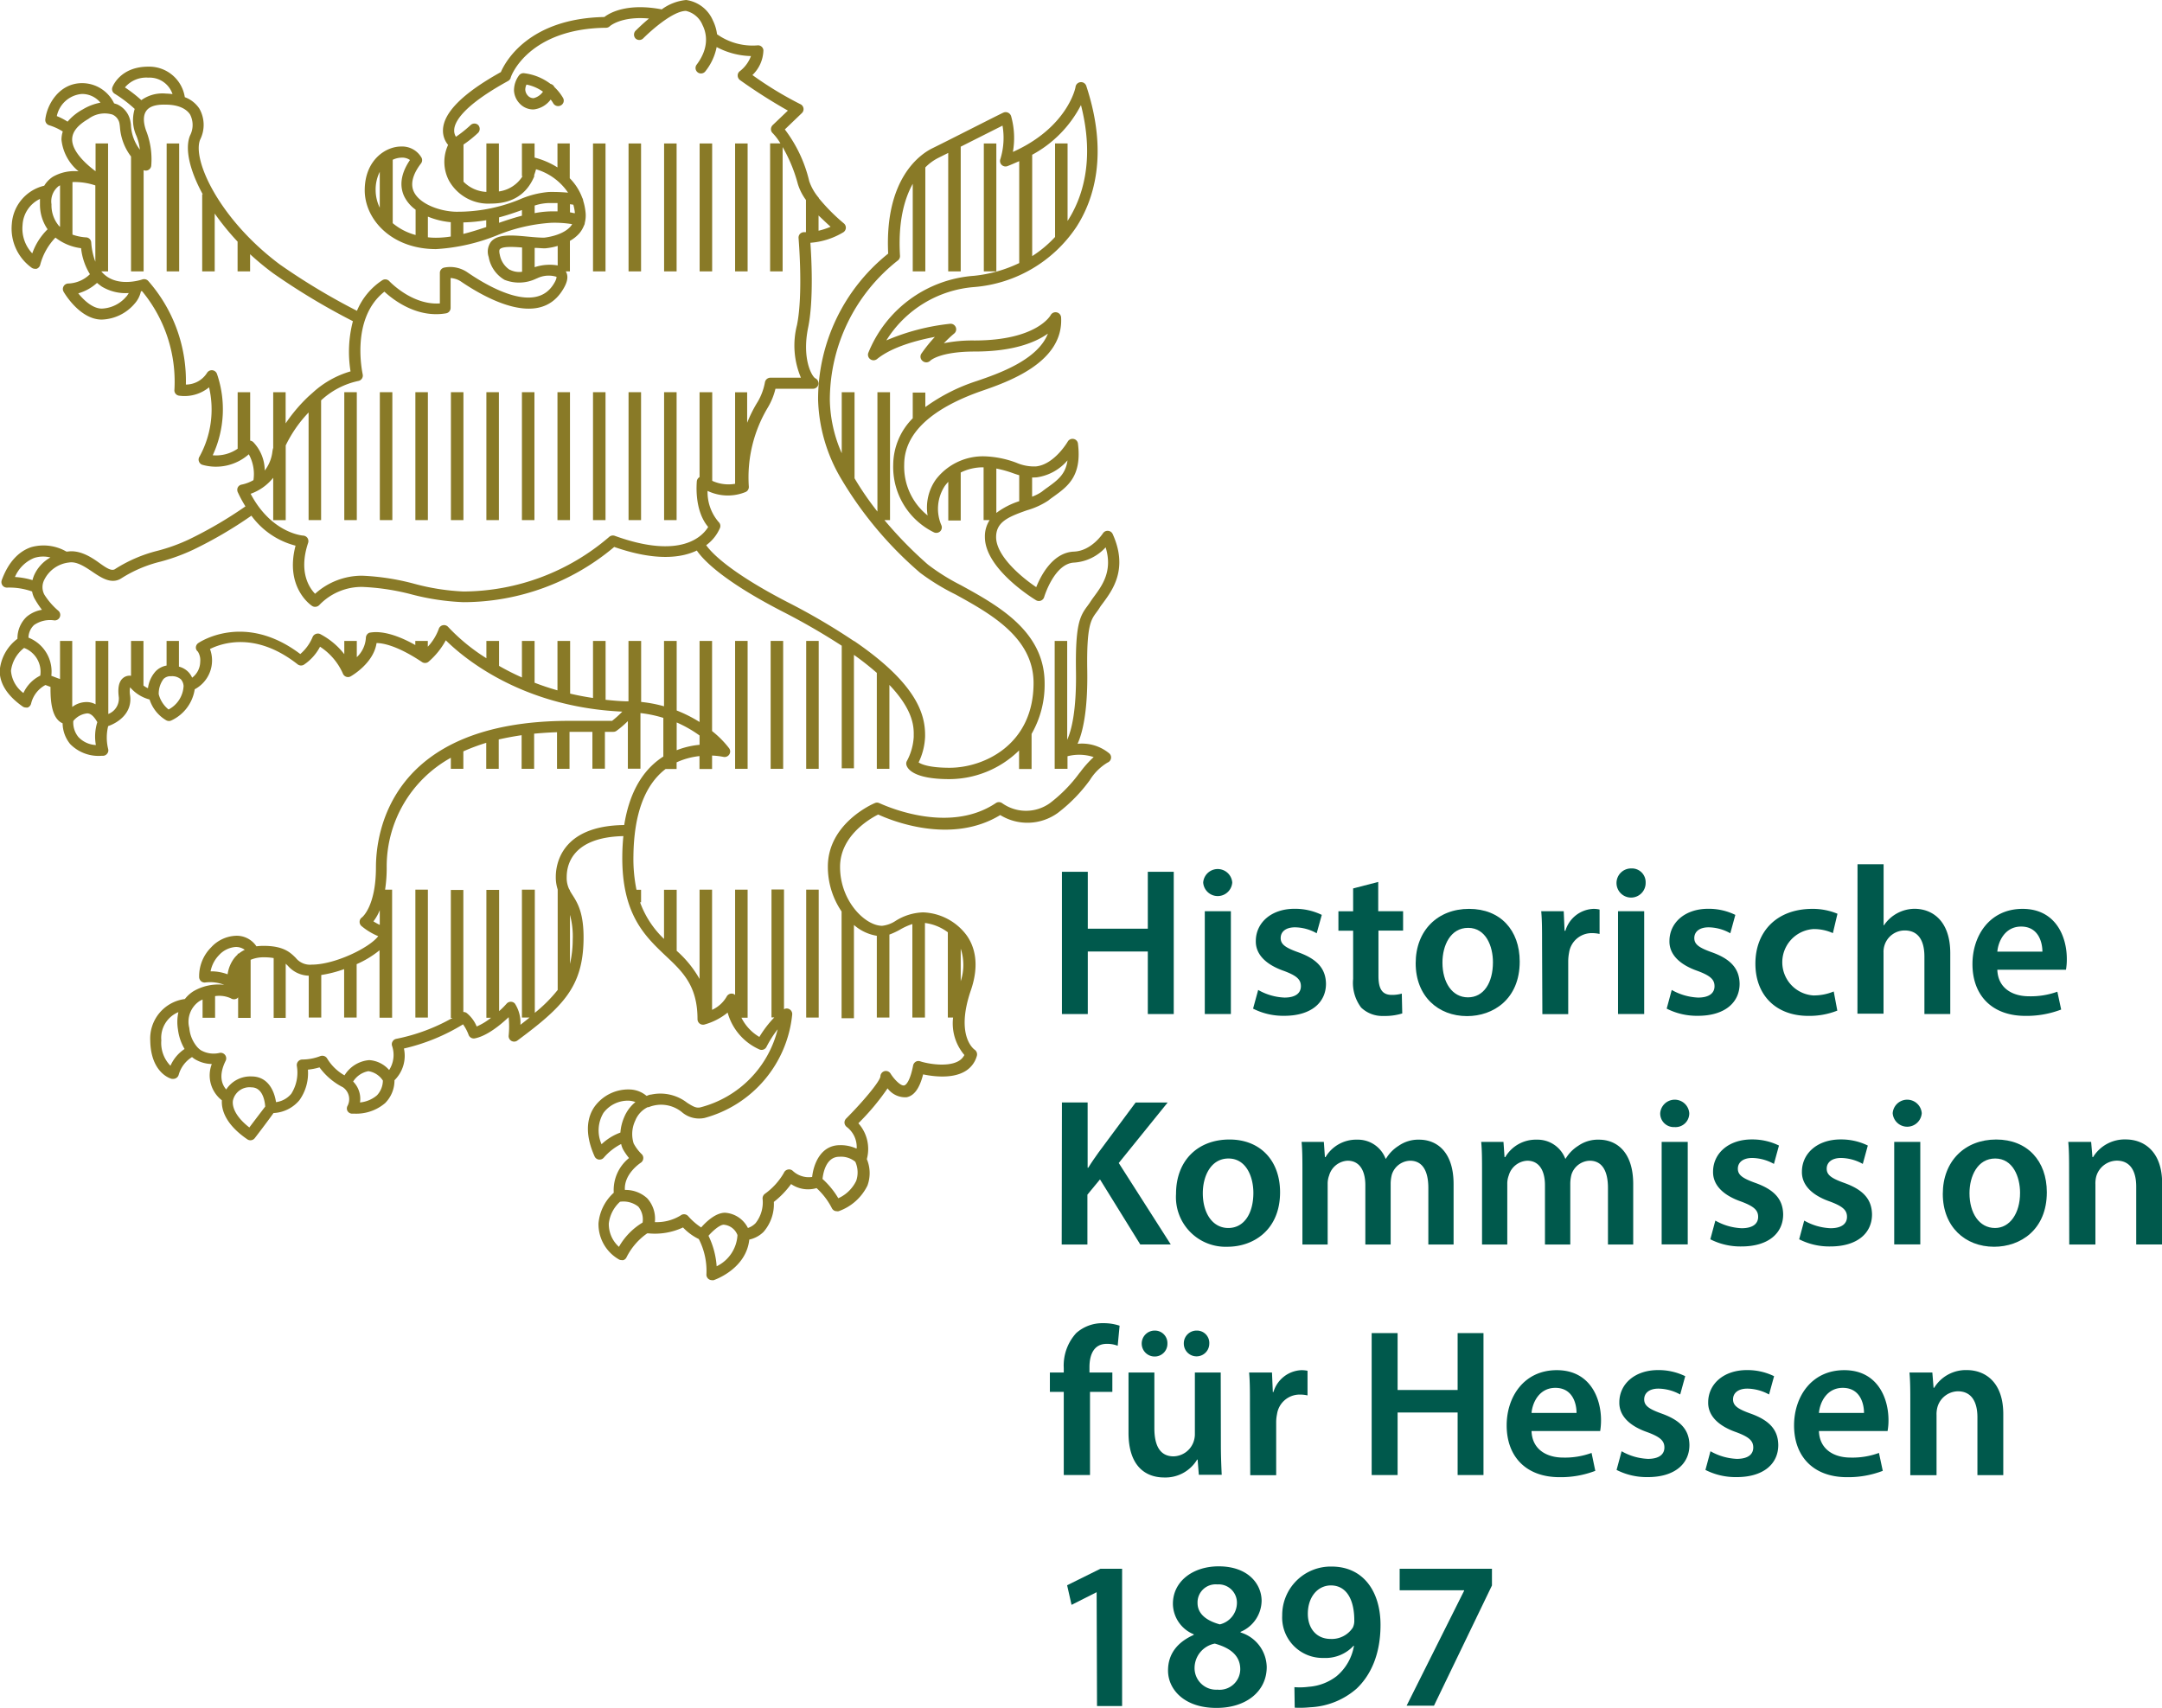 <svg id="logo_v" data-name="logo v" xmlns="http://www.w3.org/2000/svg" viewBox="0 0 283.46 223.94"><defs><style>.cls-1{fill:#00594c;}.cls-2{fill:#897a27;}</style></defs><path class="cls-1" d="M142.66,114.35v7.46h7.87v-7.46h3.4V133h-3.4v-8.2h-7.87V133h-3.39V114.35Z" transform="translate(-0.04 -0.05)"/><path class="cls-1" d="M161.6,115.76a1.91,1.91,0,0,1-3.81,0,1.91,1.91,0,0,1,3.81,0ZM158,133V119.52h3.42V133Z" transform="translate(-0.04 -0.05)"/><path class="cls-1" d="M165,129.84a7.53,7.53,0,0,0,3.45,1c1.49,0,2.15-.61,2.15-1.49s-.55-1.38-2.21-2c-2.62-.91-3.73-2.35-3.7-3.92,0-2.38,2-4.23,5.08-4.23a8,8,0,0,1,3.57.8l-.67,2.41a5.91,5.91,0,0,0-2.84-.78c-1.22,0-1.88.58-1.88,1.41s.64,1.27,2.35,1.88c2.43.88,3.56,2.13,3.59,4.11,0,2.43-1.91,4.2-5.47,4.2a8.73,8.73,0,0,1-4.09-.94Z" transform="translate(-0.04 -0.05)"/><path class="cls-1" d="M180.74,115.68v3.84H184v2.54h-3.23V128c0,1.63.44,2.49,1.74,2.49a4.64,4.64,0,0,0,1.32-.17l.06,2.6a7.58,7.58,0,0,1-2.46.33,4,4,0,0,1-2.93-1.1,5.37,5.37,0,0,1-1.05-3.76v-6.32h-1.93v-2.54h1.93v-3Z" transform="translate(-0.04 -0.05)"/><path class="cls-1" d="M199.29,126.12c0,4.94-3.48,7.15-6.9,7.15-3.81,0-6.74-2.62-6.74-6.93s2.9-7.13,7-7.13S199.29,122,199.29,126.12Zm-10.13.13c0,2.6,1.27,4.56,3.34,4.56s3.28-1.9,3.28-4.61c0-2.1-.93-4.5-3.25-4.5S189.16,124,189.16,126.25Z" transform="translate(-0.04 -0.05)"/><path class="cls-1" d="M202.22,123.85c0-1.82,0-3.12-.11-4.33h2.95l.11,2.56h.11a4,4,0,0,1,3.67-2.87,3.35,3.35,0,0,1,.81.09v3.2a4.47,4.47,0,0,0-1-.11,3,3,0,0,0-3,2.57,6.27,6.27,0,0,0-.11,1.05v7h-3.39Z" transform="translate(-0.04 -0.05)"/><path class="cls-1" d="M215.8,115.76a1.91,1.91,0,1,1-1.9-1.85A1.8,1.8,0,0,1,215.8,115.76ZM212.18,133V119.52h3.43V133Z" transform="translate(-0.04 -0.05)"/><path class="cls-1" d="M219.22,129.84a7.61,7.61,0,0,0,3.46,1c1.49,0,2.15-.61,2.15-1.49s-.55-1.38-2.21-2c-2.62-.91-3.73-2.35-3.7-3.92,0-2.38,2-4.23,5.08-4.23a7.94,7.94,0,0,1,3.56.8l-.66,2.41a5.94,5.94,0,0,0-2.84-.78c-1.22,0-1.88.58-1.88,1.41s.63,1.27,2.35,1.88c2.43.88,3.56,2.13,3.59,4.11,0,2.43-1.91,4.2-5.47,4.2a8.73,8.73,0,0,1-4.09-.94Z" transform="translate(-0.04 -0.05)"/><path class="cls-1" d="M240.93,132.55a9.88,9.88,0,0,1-3.81.69c-4.2,0-6.93-2.68-6.93-6.85s2.76-7.18,7.48-7.18a8.42,8.42,0,0,1,3.28.64l-.6,2.54a6,6,0,0,0-2.57-.53,4.36,4.36,0,0,0,0,8.7,6.78,6.78,0,0,0,2.68-.52Z" transform="translate(-0.04 -0.05)"/><path class="cls-1" d="M243.58,113.36H247v8h.05a4.88,4.88,0,0,1,4-2.16c2.29,0,4.69,1.52,4.69,5.83V133h-3.39v-7.53c0-2-.72-3.43-2.6-3.43a2.78,2.78,0,0,0-2.62,1.91,2.83,2.83,0,0,0-.14,1v8h-3.42Z" transform="translate(-0.04 -0.05)"/><path class="cls-1" d="M261.91,127.19c.08,2.43,2,3.48,4.14,3.48a10.28,10.28,0,0,0,3.73-.6l.5,2.34a12.69,12.69,0,0,1-4.7.83c-4.36,0-6.93-2.68-6.93-6.79,0-3.73,2.26-7.24,6.57-7.24s5.8,3.59,5.8,6.55a7.84,7.84,0,0,1-.11,1.43Zm5.91-2.37c0-1.24-.53-3.29-2.79-3.29-2.1,0-3,1.91-3.12,3.29Z" transform="translate(-0.04 -0.05)"/><path class="cls-1" d="M139.27,144.59h3.37v8.56h.08c.44-.72.91-1.38,1.35-2l4.86-6.55h4.2l-6.41,7.93,6.82,10.68h-4l-5.28-8.53-1.65,2v6.54h-3.37Z" transform="translate(-0.04 -0.05)"/><path class="cls-1" d="M167.87,156.36c0,4.94-3.48,7.15-6.9,7.15a6.51,6.51,0,0,1-6.74-6.93c0-4.42,2.9-7.13,7-7.13S167.87,152.27,167.87,156.36Zm-10.13.13c0,2.6,1.27,4.56,3.34,4.56s3.29-1.9,3.29-4.61c0-2.1-.94-4.5-3.26-4.5S157.74,154.26,157.74,156.49Z" transform="translate(-0.04 -0.05)"/><path class="cls-1" d="M170.8,153.76c0-1.55,0-2.84-.11-4h2.92l.14,2h.08a4.67,4.67,0,0,1,4.15-2.29,3.88,3.88,0,0,1,3.72,2.49h.06a5.07,5.07,0,0,1,1.66-1.69,4.5,4.5,0,0,1,2.7-.8c2.24,0,4.5,1.52,4.5,5.83v7.92h-3.31v-7.42c0-2.24-.77-3.57-2.4-3.57a2.6,2.6,0,0,0-2.38,1.8,5,5,0,0,0-.16,1.13v8.06h-3.32v-7.78c0-1.88-.74-3.21-2.32-3.21a2.66,2.66,0,0,0-2.43,1.94,3,3,0,0,0-.19,1.1v7.95H170.8Z" transform="translate(-0.04 -0.05)"/><path class="cls-1" d="M194.35,153.76c0-1.55,0-2.84-.11-4h2.92l.14,2h.09a4.64,4.64,0,0,1,4.14-2.29,3.89,3.89,0,0,1,3.73,2.49h.05a5.07,5.07,0,0,1,1.66-1.69,4.5,4.5,0,0,1,2.7-.8c2.24,0,4.5,1.52,4.5,5.83v7.92h-3.31v-7.42c0-2.24-.77-3.57-2.4-3.57a2.6,2.6,0,0,0-2.38,1.8,5,5,0,0,0-.16,1.13v8.06H202.6v-7.78c0-1.88-.74-3.21-2.32-3.21a2.66,2.66,0,0,0-2.43,1.94,3,3,0,0,0-.19,1.1v7.95h-3.31Z" transform="translate(-0.04 -0.05)"/><path class="cls-1" d="M221.52,146a1.8,1.8,0,0,1-1.94,1.82,1.78,1.78,0,0,1-1.87-1.82,1.91,1.91,0,0,1,3.81,0Zm-3.62,17.2V149.76h3.42V163.2Z" transform="translate(-0.04 -0.05)"/><path class="cls-1" d="M224.94,160.08a7.57,7.57,0,0,0,3.45,1c1.49,0,2.16-.61,2.16-1.49s-.56-1.38-2.21-2c-2.63-.91-3.73-2.35-3.7-3.92,0-2.38,2-4.23,5.08-4.23a7.94,7.94,0,0,1,3.56.8l-.66,2.41a6,6,0,0,0-2.85-.78c-1.21,0-1.88.58-1.88,1.41s.64,1.27,2.35,1.88c2.43.88,3.56,2.12,3.59,4.11,0,2.43-1.9,4.2-5.47,4.2a8.66,8.66,0,0,1-4.08-.94Z" transform="translate(-0.04 -0.05)"/><path class="cls-1" d="M236.59,160.08a7.57,7.57,0,0,0,3.45,1c1.49,0,2.16-.61,2.16-1.49s-.56-1.38-2.21-2c-2.63-.91-3.73-2.35-3.7-3.92,0-2.38,2-4.23,5.08-4.23a7.94,7.94,0,0,1,3.56.8l-.66,2.41a6,6,0,0,0-2.85-.78c-1.21,0-1.88.58-1.88,1.41s.64,1.27,2.35,1.88c2.43.88,3.56,2.12,3.59,4.11,0,2.43-1.9,4.2-5.47,4.2a8.66,8.66,0,0,1-4.08-.94Z" transform="translate(-0.04 -0.05)"/><path class="cls-1" d="M252,146a1.91,1.91,0,0,1-3.81,0,1.91,1.91,0,0,1,3.81,0Zm-3.61,17.2V149.76h3.42V163.2Z" transform="translate(-0.04 -0.05)"/><path class="cls-1" d="M268.4,156.36c0,4.94-3.48,7.15-6.91,7.15-3.81,0-6.73-2.63-6.73-6.93s2.9-7.13,7-7.13S268.4,152.27,268.4,156.36Zm-10.14.13c0,2.6,1.27,4.56,3.35,4.56,1.93,0,3.28-1.9,3.28-4.61,0-2.1-.94-4.5-3.26-4.5S258.26,154.26,258.26,156.49Z" transform="translate(-0.04 -0.05)"/><path class="cls-1" d="M271.32,153.76c0-1.55,0-2.84-.11-4h3l.17,2h.08a4.86,4.86,0,0,1,4.28-2.32c2.35,0,4.78,1.52,4.78,5.77v8h-3.4v-7.59c0-1.93-.71-3.4-2.56-3.4a2.86,2.86,0,0,0-2.66,2,3.53,3.53,0,0,0-.13,1.11v7.89h-3.43Z" transform="translate(-0.04 -0.05)"/><path class="cls-1" d="M139.51,193.44v-10.9h-1.82V180h1.82v-.58a6.3,6.3,0,0,1,1.63-4.59,5.15,5.15,0,0,1,3.51-1.3,6.67,6.67,0,0,1,2.18.33l-.25,2.63a3.83,3.83,0,0,0-1.43-.25c-1.69,0-2.27,1.41-2.27,3.06v.7h3v2.54h-2.93v10.9Z" transform="translate(-0.04 -0.05)"/><path class="cls-1" d="M160.11,189.41c0,1.6.06,2.93.11,4h-3l-.16-2H157a4.85,4.85,0,0,1-4.31,2.35c-2.45,0-4.69-1.47-4.69-5.86V180h3.39v7.31c0,2.24.72,3.68,2.52,3.68a2.86,2.86,0,0,0,2.59-1.83,3.07,3.07,0,0,0,.2-1V180h3.39Zm-10.38-13.2a1.7,1.7,0,0,1,1.74-1.71,1.64,1.64,0,0,1,1.63,1.71,1.66,1.66,0,0,1-1.66,1.69A1.69,1.69,0,0,1,149.73,176.21Zm5.52,0a1.67,1.67,0,0,1,1.69-1.71,1.62,1.62,0,0,1,1.65,1.71,1.67,1.67,0,1,1-3.34,0Z" transform="translate(-0.04 -0.05)"/><path class="cls-1" d="M163.92,184.33c0-1.82,0-3.12-.11-4.33h3l.11,2.56H167a4,4,0,0,1,3.67-2.87,3.94,3.94,0,0,1,.8.08V183a4.45,4.45,0,0,0-1-.11,3,3,0,0,0-3,2.57,5.35,5.35,0,0,0-.11,1v7h-3.4Z" transform="translate(-0.04 -0.05)"/><path class="cls-1" d="M183.28,174.83v7.46h7.87v-7.46h3.39v18.61h-3.39v-8.2h-7.87v8.2h-3.4V174.83Z" transform="translate(-0.04 -0.05)"/><path class="cls-1" d="M200.84,187.67c.08,2.43,2,3.48,4.14,3.48a10.09,10.09,0,0,0,3.73-.61l.49,2.35a12.64,12.64,0,0,1-4.69.83c-4.37,0-6.93-2.68-6.93-6.79,0-3.73,2.26-7.24,6.57-7.24s5.8,3.59,5.8,6.55a8.87,8.87,0,0,1-.11,1.43Zm5.9-2.37c0-1.25-.52-3.29-2.78-3.29-2.1,0-3,1.91-3.12,3.29Z" transform="translate(-0.04 -0.05)"/><path class="cls-1" d="M212.65,190.32a7.57,7.57,0,0,0,3.45,1c1.49,0,2.16-.61,2.16-1.49s-.55-1.38-2.21-2c-2.63-.91-3.73-2.35-3.7-3.92,0-2.38,2-4.23,5.08-4.23a7.94,7.94,0,0,1,3.56.8l-.66,2.4a6.08,6.08,0,0,0-2.85-.77c-1.21,0-1.87.58-1.87,1.41s.63,1.27,2.34,1.88c2.43.88,3.57,2.12,3.59,4.11,0,2.43-1.9,4.2-5.46,4.2a8.7,8.7,0,0,1-4.09-.94Z" transform="translate(-0.04 -0.05)"/><path class="cls-1" d="M224.3,190.32a7.61,7.61,0,0,0,3.45,1c1.5,0,2.16-.61,2.16-1.49s-.55-1.38-2.21-2c-2.62-.91-3.73-2.35-3.7-3.92,0-2.38,2-4.23,5.08-4.23a7.94,7.94,0,0,1,3.56.8l-.66,2.4a6.07,6.07,0,0,0-2.84-.77c-1.22,0-1.88.58-1.88,1.41s.63,1.27,2.35,1.88c2.43.88,3.56,2.12,3.58,4.11,0,2.43-1.9,4.2-5.46,4.2a8.7,8.7,0,0,1-4.09-.94Z" transform="translate(-0.04 -0.05)"/><path class="cls-1" d="M238.52,187.67c.08,2.43,2,3.48,4.14,3.48a10,10,0,0,0,3.73-.61l.5,2.35a12.65,12.65,0,0,1-4.7.83c-4.36,0-6.93-2.68-6.93-6.79,0-3.73,2.27-7.24,6.58-7.24s5.8,3.59,5.8,6.55a7.65,7.65,0,0,1-.12,1.43Zm5.91-2.37c0-1.25-.52-3.29-2.79-3.29-2.1,0-3,1.91-3.12,3.29Z" transform="translate(-0.04 -0.05)"/><path class="cls-1" d="M250.5,184c0-1.55,0-2.84-.11-4h3l.16,2h.08a4.86,4.86,0,0,1,4.28-2.32c2.35,0,4.78,1.52,4.78,5.77v8h-3.39v-7.59c0-1.93-.72-3.4-2.57-3.4a2.85,2.85,0,0,0-2.65,2,3.48,3.48,0,0,0-.14,1.11v7.89H250.5Z" transform="translate(-0.04 -0.05)"/><path class="cls-1" d="M143.82,208.8h0l-3.29,1.66-.58-2.57,4.36-2.16h2.85v18h-3.29Z" transform="translate(-0.04 -0.05)"/><path class="cls-1" d="M153.18,219.07c0-2.24,1.3-3.75,3.37-4.67v-.08a4.37,4.37,0,0,1-2.73-4c0-2.92,2.59-4.91,6-4.91,3.86,0,5.63,2.32,5.63,4.53a4.49,4.49,0,0,1-2.76,4.06v.08a4.83,4.83,0,0,1,3.43,4.53c0,3.2-2.71,5.36-6.55,5.36C155.36,224,153.18,221.58,153.18,219.07Zm9.47-.16c0-1.83-1.35-2.82-3.34-3.37a3.27,3.27,0,0,0-2.65,3.14,2.83,2.83,0,0,0,3,2.9A2.71,2.71,0,0,0,162.65,218.91Zm-5.6-8.7c0,1.46,1.21,2.34,2.92,2.81a2.91,2.91,0,0,0,2.24-2.7,2.4,2.4,0,0,0-2.57-2.54A2.37,2.37,0,0,0,157.05,210.21Z" transform="translate(-0.04 -0.05)"/><path class="cls-1" d="M169.75,221.25a8.84,8.84,0,0,0,1.88-.05,6.77,6.77,0,0,0,3.64-1.38,6.62,6.62,0,0,0,2.29-4l-.05,0a5,5,0,0,1-3.92,1.6,5.3,5.3,0,0,1-5.44-5.57,6.36,6.36,0,0,1,6.48-6.41c4.17,0,6.41,3.29,6.41,7.65,0,3.84-1.27,6.57-3.12,8.34a9.93,9.93,0,0,1-6.13,2.46,13.34,13.34,0,0,1-2,.05Zm1.76-9.61c0,1.85,1.08,3.29,3,3.29a3.29,3.29,0,0,0,2.9-1.49,2.06,2.06,0,0,0,.19-1c0-2.43-.88-4.53-3.09-4.53C172.76,207.94,171.51,209.46,171.51,211.64Z" transform="translate(-0.04 -0.05)"/><path class="cls-1" d="M195.65,205.73v2.19l-7.6,15.76h-3.59L192,208.61v-.06h-8.45v-2.82Z" transform="translate(-0.04 -0.05)"/><rect class="cls-2" x="82.41" y="18.81" width="1.64" height="16.77"/><rect class="cls-2" x="87.07" y="18.81" width="1.64" height="16.77"/><rect class="cls-2" x="91.73" y="18.81" width="1.64" height="16.77"/><rect class="cls-2" x="96.38" y="18.81" width="1.64" height="16.77"/><rect class="cls-2" x="63.77" y="51.42" width="1.64" height="16.77"/><rect class="cls-2" x="68.43" y="51.42" width="1.64" height="16.77"/><rect class="cls-2" x="73.09" y="51.42" width="1.64" height="16.77"/><rect class="cls-2" x="77.75" y="51.42" width="1.64" height="16.77"/><rect class="cls-2" x="82.41" y="51.42" width="1.64" height="16.77"/><rect class="cls-2" x="87.07" y="51.42" width="1.64" height="16.77"/><rect class="cls-2" x="54.46" y="51.42" width="1.64" height="16.77"/><rect class="cls-2" x="59.12" y="51.42" width="1.64" height="16.77"/><rect class="cls-2" x="128.99" y="18.81" width="1.64" height="16.77"/><rect class="cls-2" x="96.38" y="84.03" width="1.64" height="16.77"/><rect class="cls-2" x="101.04" y="84.03" width="1.64" height="16.77"/><rect class="cls-2" x="105.7" y="84.03" width="1.64" height="16.77"/><rect class="cls-2" x="105.7" y="116.64" width="1.64" height="16.77"/><rect class="cls-2" x="77.75" y="18.81" width="1.64" height="16.77"/><rect class="cls-2" x="49.8" y="51.42" width="1.64" height="16.77"/><rect class="cls-2" x="45.14" y="51.42" width="1.64" height="16.77"/><rect class="cls-2" x="21.85" y="18.81" width="1.64" height="16.77"/><rect class="cls-2" x="54.46" y="116.64" width="1.64" height="16.77"/><path class="cls-2" d="M141.32,97.57c.67-1.48,1.35-4.29,1.27-9.6-.1-5.87.48-6.65,1.2-7.63.14-.19.29-.39.43-.62s.29-.41.47-.66c1.23-1.67,3.29-4.47,1.23-9a.73.73,0,0,0-1.27-.09s-1.49,2.31-3.8,2.4c-2.77.11-4.33,3.11-4.95,4.66-2-1.34-5.26-4.11-5.26-6.56,0-2,1.61-2.66,4.05-3.52a10.08,10.08,0,0,0,2.8-1.28c.24-.2.5-.38.75-.56,1.8-1.3,3.66-2.66,3.13-6.9a.7.7,0,0,0-.57-.61.72.72,0,0,0-.77.35s-1.74,3-4.16,3.25a5.78,5.78,0,0,1-2.57-.48,13,13,0,0,0-4.12-.84,7.78,7.78,0,0,0-6.41,3,6.34,6.34,0,0,0-1.11,4.75,8.18,8.18,0,0,1-3.07-6.66c0-5.09,5.46-8,10-9.61,3.55-1.22,10.93-3.76,10.57-9.71a.73.73,0,0,0-1.37-.28s-1.78,3.32-10,3.32a19.15,19.15,0,0,0-4,.36,16.61,16.61,0,0,1,1.35-1.27.71.71,0,0,0,.21-.83.73.73,0,0,0-.74-.45,29,29,0,0,0-8.36,2.18,14.93,14.93,0,0,1,11.57-7,17.85,17.85,0,0,0,13.33-7.85c2.25-3.47,4.29-9.5,1.31-18.52a.72.72,0,0,0-.73-.49.73.73,0,0,0-.67.58c0,.23-1.14,5.4-8.22,8.57a10.53,10.53,0,0,0-.23-4.68.74.74,0,0,0-.41-.47.72.72,0,0,0-.61,0c-.08,0-7.44,3.76-9.31,4.67-1.49.73-6.28,3.87-5.79,13.81a24.44,24.44,0,0,0-9.19,19.2,21.44,21.44,0,0,0,3,10.28v0h0a49.43,49.43,0,0,0,10.38,12.37A29.35,29.35,0,0,0,125.34,78c4.55,2.51,10.21,5.64,10.21,11.6,0,8.15-6.58,11.11-11,11.11-2.65,0-3.69-.45-4.07-.7a8.48,8.48,0,0,0,.85-3.4v-.18c0-2.71-1.06-6.71-9.29-12.33v0H112A83.6,83.6,0,0,0,103.3,79c-7.58-3.92-10-6.5-10.67-7.47a5.44,5.44,0,0,0,1.81-2.27.71.71,0,0,0-.18-.77,6,6,0,0,1-1.45-4.08,6.15,6.15,0,0,0,5,.14.72.72,0,0,0,.41-.68,17.8,17.8,0,0,1,2.49-10.39,8.76,8.76,0,0,0,1-2.46h4.91a.72.72,0,0,0,.32-1.37c-.43-.21-1.8-2.52-.94-6.68.73-3.57.43-9.1.29-11.09a9.73,9.73,0,0,0,4.34-1.39.72.72,0,0,0,.31-.56.73.73,0,0,0-.26-.59,24.71,24.71,0,0,1-3.28-3.3V26h0a6.78,6.78,0,0,1-1.26-2.19,18,18,0,0,0-3.2-6.79l2.23-2.14a.71.71,0,0,0,.21-.66.72.72,0,0,0-.44-.53,46.73,46.73,0,0,1-6.25-3.8,4.64,4.64,0,0,0,1.44-3.25A.7.7,0,0,0,99.34,6a8.07,8.07,0,0,1-5.29-1.46,5.58,5.58,0,0,0-.54-1.8A4.47,4.47,0,0,0,90,.05,6.44,6.44,0,0,0,86.8,1.28h0c-4.51-.86-6.81.44-7.52,1-9.93.19-13,5.88-13.57,7.22-4.95,2.75-7.5,5.29-7.59,7.55a2.9,2.9,0,0,0,.67,2,5.28,5.28,0,0,0,.12,4.69,5.9,5.9,0,0,0,5.51,3c3.57,0,5-2,5.66-3.55h0V23c.1-.28.18-.53.24-.76a7.69,7.69,0,0,1,4.2,3.07A23.39,23.39,0,0,0,72,25.22a12,12,0,0,0-3.88,1,21.38,21.38,0,0,1-8.35,1.59c-2.07-.06-4.69-1-5.46-2.6-.49-1-.18-2.28.92-3.72a.71.71,0,0,0,.09-.74,2.93,2.93,0,0,0-2.71-1.49c-2,0-4.75,1.78-4.75,5.74,0,3.79,3.49,7.71,9.35,7.71a25.29,25.29,0,0,0,8-1.81,22.6,22.6,0,0,1,7.08-1.64,14.26,14.26,0,0,1,2.77.18c-.06.08-.11.17-.18.26-1.09,1.3-3.52,1.51-3.5,1.51-.66,0-1.43-.07-2.17-.14-2-.19-3.91-.36-4.79.67a2.17,2.17,0,0,0-.31,2,4.33,4.33,0,0,0,2.08,3,5.19,5.19,0,0,0,4.14-.15l.17-.07A3.46,3.46,0,0,1,73,36.34s.09.3-.51,1.16c-2.37,3.43-7.93.45-11-1.63l-.13-.09a4,4,0,0,0-3.11-.64.71.71,0,0,0-.54.69v4c-3.65.26-6.6-2.89-6.63-2.92a.72.72,0,0,0-.93-.11,8.86,8.86,0,0,0-3.31,4,85.05,85.05,0,0,1-10.1-6.07C28.8,28.81,25.21,21,26.28,18.36a4.31,4.31,0,0,0-.11-4.08,3.89,3.89,0,0,0-1.9-1.49,4.72,4.72,0,0,0-4.79-4c-3.67,0-4.66,2.58-4.7,2.69a.71.71,0,0,0,.28.85,17.24,17.24,0,0,1,2.64,2,5,5,0,0,0,.24,3.56,6.92,6.92,0,0,1,.44,1.78,5.74,5.74,0,0,1-1.17-3.11c0-.24-.05-.47-.09-.69a3.06,3.06,0,0,0-1.74-2.15L15,13.6a0,0,0,0,0,0,0,4.66,4.66,0,0,0-4.19-2.65c-3,0-4.61,2.78-4.83,4.76a.72.72,0,0,0,.53.77,7.39,7.39,0,0,1,1.76.81,3.59,3.59,0,0,0-.17,1.08,6.19,6.19,0,0,0,2.24,4.14A5.69,5.69,0,0,0,7,23.21,3.54,3.54,0,0,0,5.84,24.4a5.53,5.53,0,0,0-4.25,5,6.33,6.33,0,0,0,2.57,5.73.75.75,0,0,0,.45.16.85.85,0,0,0,.23,0,.74.74,0,0,0,.47-.52,8.13,8.13,0,0,1,2-3.57,6.8,6.8,0,0,0,3.36,1.39A8.14,8.14,0,0,0,11.83,36,4.25,4.25,0,0,1,9,37.22a.73.73,0,0,0-.62.36.71.71,0,0,0,0,.72c.08.15,2.13,3.65,5,3.65a5.91,5.91,0,0,0,4.33-2.11,3.5,3.5,0,0,0,.81-1.61l.15,0a18.62,18.62,0,0,1,4.24,12.9.7.7,0,0,0,.15.54.72.72,0,0,0,.49.26,5.08,5.08,0,0,0,3.9-1.1,12.82,12.82,0,0,1-1.25,9.08.69.69,0,0,0-.07.65.7.7,0,0,0,.48.44,6.51,6.51,0,0,0,6.05-1.39A5.35,5.35,0,0,1,33.27,63a5.24,5.24,0,0,1-1.52.58.71.71,0,0,0-.53.37.75.75,0,0,0,0,.64,16.71,16.71,0,0,0,1,1.85,54.33,54.33,0,0,1-7.44,4.35,23.54,23.54,0,0,1-4.08,1.47,18.83,18.83,0,0,0-5.53,2.37C14.7,75,14,74.53,13,73.81s-2.53-1.7-4.12-1.44l-.13,0a6,6,0,0,0-4.63-.58c-1.67.57-3,2-3.85,4.32a.75.75,0,0,0,.09.68.72.72,0,0,0,.61.3,8.91,8.91,0,0,1,3.28.51,3,3,0,0,0,.42,1.1A12,12,0,0,0,5.54,80a4.16,4.16,0,0,0-2,.91A3.87,3.87,0,0,0,2.33,83.8,5.84,5.84,0,0,0,0,88c0,1.68,1,3.26,3,4.67a.71.71,0,0,0,.42.14.85.85,0,0,0,.26,0,.74.74,0,0,0,.44-.52A3.74,3.74,0,0,1,6,89.86l.66.25c0,1.11,0,3.35,1,4.36a1.7,1.7,0,0,0,.59.41,4.37,4.37,0,0,0,1,2.73,5.21,5.21,0,0,0,4.12,1.53h.16a.69.69,0,0,0,.56-.28.67.67,0,0,0,.13-.61,6.32,6.32,0,0,1,0-3c1.29-.45,3.18-1.69,2.88-4a3.05,3.05,0,0,1,0-1.09,5,5,0,0,0,2.55,1.6,4.9,4.9,0,0,0,2.19,2.73.73.73,0,0,0,.35.09.72.72,0,0,0,.29-.06,5.4,5.4,0,0,0,3.09-4.1,4.28,4.28,0,0,0,2-5.28c1.56-.77,6-2.31,11.48,2a.73.73,0,0,0,.8.08A6.43,6.43,0,0,0,42,84.84a8.08,8.08,0,0,1,3,3.53.73.73,0,0,0,.43.41.71.71,0,0,0,.6-.06c.12-.07,3-1.72,3.38-4.36.79,0,2.69.31,5.93,2.47a.72.72,0,0,0,.86,0A10,10,0,0,0,58.49,84c2.36,2.33,10,8.76,23.14,9.35a12.66,12.66,0,0,1-1.34,1.21H74.7c-23.54,0-25.37,14.7-25.37,19.21,0,5.14-1.82,6.54-1.82,6.55a.7.7,0,0,0-.32.54.73.73,0,0,0,.23.59,8.48,8.48,0,0,0,2.21,1.34c-1.16,1.54-5.71,3.73-8.7,3.73a2.4,2.4,0,0,1-2.12-.89c-.71-.7-1.58-1.57-4.21-1.57a7.07,7.07,0,0,0-.94.06,3.1,3.1,0,0,0-2.76-1.38,4.65,4.65,0,0,0-3.18,1.52,5.34,5.34,0,0,0-1.57,3.91.75.75,0,0,0,.26.53.71.71,0,0,0,.56.16,5.09,5.09,0,0,1,2.47.31,6.48,6.48,0,0,0-4.07.86,4.4,4.4,0,0,0-1.09,1,5.22,5.22,0,0,0-4.54,5.47c.08,4.28,2.73,5,2.85,5l.18,0a.74.74,0,0,0,.7-.54,4,4,0,0,1,1.75-2.32,3.65,3.65,0,0,0,.31.24,4.44,4.44,0,0,0,2.28.67,4.14,4.14,0,0,0,1.32,4.76c-.06,1,.25,3,3.33,5.11a.71.71,0,0,0,.41.13.72.72,0,0,0,.58-.29c.07-.09,1.63-2.12,2.45-3.28a4.71,4.71,0,0,0,3.4-1.69,6.09,6.09,0,0,0,1.11-4,8.12,8.12,0,0,0,1.52-.3A8.65,8.65,0,0,0,45,142.6a1.89,1.89,0,0,1,.6,2.45.7.7,0,0,0,0,.66.73.73,0,0,0,.56.35h.37a5.84,5.84,0,0,0,4-1.38,4.21,4.21,0,0,0,1.23-3A4.5,4.5,0,0,0,53,137.52a25.87,25.87,0,0,0,7.75-3.17,5.92,5.92,0,0,1,.73,1.38.72.72,0,0,0,.81.46c1.61-.31,3.42-1.81,4.44-2.78a12.05,12.05,0,0,1,0,2.42.72.72,0,0,0,1.15.64c6-4.45,8.58-7.05,8.67-13.22.05-3.47-.77-4.78-1.43-5.83-.14-.21-.26-.41-.37-.61v-.12h-.06a3.49,3.49,0,0,1-.35-1.67c0-1.58.74-5.2,7.43-5.35-.08.81-.13,1.64-.14,2.52-.1,7.74,3,10.62,5.67,13.16,2.25,2.11,4.19,3.94,4.19,8.32a.74.74,0,0,0,.27.57.73.73,0,0,0,.62.14,8.33,8.33,0,0,0,3.06-1.57,7.45,7.45,0,0,0,4.1,4.8.72.72,0,0,0,1-.32A14.57,14.57,0,0,1,102,135a14.07,14.07,0,0,1-10.08,10.22c-.57.16-1-.09-1.79-.59a5.73,5.73,0,0,0-4.73-1.07c-.21,0-.4.11-.59.17a3.56,3.56,0,0,0-2.16-.84A5.47,5.47,0,0,0,78,145.13c-.82,1.16-1.48,3.24,0,6.54a.71.71,0,0,0,.56.41h.09a.71.71,0,0,0,.56-.26,7.48,7.48,0,0,1,2.27-1.78,2.69,2.69,0,0,0,.28.76,8.48,8.48,0,0,0,.75,1.08,5.39,5.39,0,0,0-2,4.55,6.12,6.12,0,0,0-2,4,5.32,5.32,0,0,0,2.71,4.76.71.71,0,0,0,.32.07.67.67,0,0,0,.24,0,.7.7,0,0,0,.41-.38,8.4,8.4,0,0,1,2.71-3.13.28.28,0,0,0,.12,0,8.7,8.7,0,0,0,4.57-.77,7.08,7.08,0,0,0,2.07,1.52,9.14,9.14,0,0,1,1,4.61.72.72,0,0,0,.28.63.71.71,0,0,0,.44.15.59.59,0,0,0,.23,0c.19-.06,4.26-1.49,4.67-5.32a3.84,3.84,0,0,0,1.86-1,5.56,5.56,0,0,0,1.36-3.94,11.57,11.57,0,0,0,2.26-2.34,3.93,3.93,0,0,0,3.34.53,9.28,9.28,0,0,1,2,2.62.71.71,0,0,0,.65.41.67.67,0,0,0,.24,0,6.68,6.68,0,0,0,3.78-3.36,4.74,4.74,0,0,0-.08-3.47,5.05,5.05,0,0,0-1.11-4.7,31.11,31.11,0,0,0,3.83-4.58,2.87,2.87,0,0,0,2.48,1.17c1-.18,1.72-1.17,2.18-3,1.23.26,3.69.6,5.39-.34a3.37,3.37,0,0,0,1.66-2.1.74.74,0,0,0-.3-.8c-.1-.07-2.54-1.84-.48-7.81,1.22-3.57.37-5.88-.57-7.19a7.44,7.44,0,0,0-5.7-3,7.15,7.15,0,0,0-3.57,1.09,4,4,0,0,1-1.8.67c-2.23,0-5.52-3.24-5.52-7.72,0-4.06,3.88-6.31,5-6.87,1.71.79,9.55,4,16,.07a6.8,6.8,0,0,0,7.55-.28,20.62,20.62,0,0,0,4.2-4.3,6.9,6.9,0,0,1,2.32-2.3.73.73,0,0,0,.45-.53.7.7,0,0,0-.22-.67A5.61,5.61,0,0,0,141.32,97.57ZM136,62.63A6.49,6.49,0,0,0,140,60.41c-.25,1.83-1.31,2.6-2.58,3.52-.27.19-.53.38-.79.59a5.76,5.76,0,0,1-1.27.65V62.65A5.4,5.4,0,0,0,136,62.63Zm-2.33-.27v3.4a10.14,10.14,0,0,0-3,1.54V61.48a14.32,14.32,0,0,1,2.16.6C133.12,62.18,133.4,62.28,133.69,62.36Zm8.09-48.56c1.88,7.33.15,12.28-1.75,15.22l0,.05V18.86h-1.64V31.12h0a15.4,15.4,0,0,1-3,2.51V20.34A15.45,15.45,0,0,0,141.78,13.8Zm-32.86,16a9.3,9.3,0,0,1-1.54.5v-2C107.94,28.85,108.49,29.38,108.92,29.76ZM75.41,27.91V28c-.19,0-.4-.08-.64-.11V26.82l.44.07A6.14,6.14,0,0,1,75.41,27.91Zm-6.94-.32v.74c-1,.26-2,.59-3,.93v-.71C66.58,28.26,67.57,27.91,68.47,27.59Zm-7.68,1.62a20.92,20.92,0,0,0,3-.29v.9c-1,.33-2,.65-3,.9Zm-7-8.18c-1.46,2.15-1.23,3.76-.75,4.77a4.69,4.69,0,0,0,1.49,1.74v3.32a7.81,7.81,0,0,1-3-1.55V21a2.78,2.78,0,0,1,1.12-.28A1.77,1.77,0,0,1,53.75,21ZM49.29,25a5.19,5.19,0,0,1,.54-2.42v4.7A5.3,5.3,0,0,1,49.29,25Zm6.85,6.2V28.45a10.19,10.19,0,0,0,3,.73v1.88a12.82,12.82,0,0,1-1.95.16A9,9,0,0,1,56.14,31.16Zm14-3.18V27A6.56,6.56,0,0,1,72,26.67l1.14,0v1.09h-.81A12.81,12.81,0,0,0,70.11,28Zm-3.23,7.43a3,3,0,0,1-1.34-2c-.05-.2-.12-.56,0-.72.34-.39,1.7-.33,2.92-.23v3.18A2.65,2.65,0,0,1,66.88,35.41Zm3.23-.32V32.55c.45,0,.9.06,1.36.06a8.3,8.3,0,0,0,1.66-.32v2.56A6.29,6.29,0,0,0,70.11,35.09ZM16.42,11.51a3.65,3.65,0,0,1,3.06-1.28,3.17,3.17,0,0,1,3.18,2.16,7.49,7.49,0,0,0-.86-.07,4.75,4.75,0,0,0-3.23.86A17.85,17.85,0,0,0,16.42,11.51ZM7.49,15.27a3.65,3.65,0,0,1,3.28-2.9,3.11,3.11,0,0,1,2.44,1.14,6.87,6.87,0,0,0-2.31.88,6.93,6.93,0,0,0-2,1.61A8.54,8.54,0,0,0,7.49,15.27Zm.27,9.16.15-.08v5.44l-.12-.1h0a4.18,4.18,0,0,1-1-2.85A2.53,2.53,0,0,1,7.76,24.43ZM4.27,33.27A4.72,4.72,0,0,1,3,29.55a4,4,0,0,1,2.28-3.42c0,.23,0,.47,0,.73a5.7,5.7,0,0,0,1,3.25A8.26,8.26,0,0,0,4.27,33.27Zm7-2.1a6.63,6.63,0,0,1-1.73-.36V23.92a8.48,8.48,0,0,1,3,.44v10A8.91,8.91,0,0,1,12,31.82.71.71,0,0,0,11.28,31.17Zm5.34,7.75a4.44,4.44,0,0,1-3.22,1.59c-1.2,0-2.36-1.1-3.09-2a6.17,6.17,0,0,0,2.46-1.37c.21.17.42.34.64.49a6.05,6.05,0,0,0,3.52.84A3.38,3.38,0,0,1,16.62,38.92ZM33.23,58a.74.74,0,0,0-.39-.18V51.47H31.2v7.41a5,5,0,0,1-3.27.86,14.3,14.3,0,0,0,.56-10.66.73.73,0,0,0-.62-.49.74.74,0,0,0-.7.37,3.29,3.29,0,0,1-2.76,1.51,19.82,19.82,0,0,0-4.94-13.59.73.73,0,0,0-.78-.19s-2.6.91-4.51-.3a3.85,3.85,0,0,1-.86-.76h.89V18.86H12.57V22.5c-1.35-1-3.07-2.63-3.07-4.16,0-1,.72-1.88,2.13-2.7a3.54,3.54,0,0,1,3.15-.57,1.6,1.6,0,0,1,.91,1.09,5.44,5.44,0,0,1,.08.6,7.2,7.2,0,0,0,1.45,3.81V35.63h1.65V22.36a.72.72,0,0,0,1-.59,10.27,10.27,0,0,0-.6-4.4c-.17-.42-.69-1.87-.06-2.77.4-.59,1.26-.87,2.55-.83,1.57,0,2.68.49,3.2,1.29a3,3,0,0,1,0,2.75c-.71,1.71-.07,4.55,1.66,7.71h-.07V35.63h1.64V28.05a34.14,34.14,0,0,0,3,3.68v3.9h1.64V33.38a36.43,36.43,0,0,0,3,2.48,87.43,87.43,0,0,0,10.48,6.3A15.91,15.91,0,0,0,46,48.74a12.42,12.42,0,0,0-4.89,2.73l-.62.55a21.14,21.14,0,0,0-3,3.54V51.47H35.86v7.3a3,3,0,0,0-.11.53,5,5,0,0,1-1,2.44A5.43,5.43,0,0,0,33.23,58Zm2.63,4.7v5.55H37.5v-9.8a16.77,16.77,0,0,1,3-4.32V68.24h1.64V52.54A10.34,10.34,0,0,1,47,50a.72.72,0,0,0,.59-.88c0-.07-1.66-7.28,2.85-10.83,1.14,1.06,4.27,3.5,8.08,2.84a.72.72,0,0,0,.6-.72V36.5a2.81,2.81,0,0,1,1.39.48l.13.09c3.55,2.38,9.95,5.71,13,1.26.77-1.12,1-2,.58-2.7h.54v-4a4.71,4.71,0,0,0,1.25-1,3.72,3.72,0,0,0,.59-1l0,0a.72.72,0,0,0,.11-.35,3.9,3.9,0,0,0,.1-1.42,7.66,7.66,0,0,0-.31-1.5.81.81,0,0,0-.12-.37,7.14,7.14,0,0,0-1.64-2.57V18.86H73.13V22a10.56,10.56,0,0,0-3-1.29V18.86H68.47v4.29h.08a4.33,4.33,0,0,1-3.1,2V18.86H63.81v6.35a4.5,4.5,0,0,1-3-1.34V19a14.89,14.89,0,0,0,1.93-1.55.74.74,0,0,0,0-1,.72.72,0,0,0-1,0,15.66,15.66,0,0,1-1.92,1.53,1.46,1.46,0,0,1-.23-.85c0-1,1-3.13,7.06-6.46a.76.76,0,0,0,.34-.39C67,10,69.37,3.79,79.53,3.69A.71.71,0,0,0,80,3.48s1.49-1.34,5.13-1c-.92.76-1.6,1.45-1.77,1.61a.74.74,0,0,0,0,1,.72.72,0,0,0,1,0c1-1,3.9-3.61,5.62-3.61a3.1,3.1,0,0,1,2.17,1.86c.47.93,1,2.84-.78,5.2a.72.72,0,0,0,.15,1,.69.69,0,0,0,.43.14.72.72,0,0,0,.58-.29A7.39,7.39,0,0,0,94,6.22a10.06,10.06,0,0,0,4.5,1.18,4.49,4.49,0,0,1-1.48,2,.69.69,0,0,0-.26.58.74.74,0,0,0,.3.57,70.72,70.72,0,0,0,6.28,4l-2,1.91a.75.75,0,0,0-.22.53.71.71,0,0,0,.24.53,7.11,7.11,0,0,1,1,1.33h-1.35V35.63h1.64V19.33a20,20,0,0,1,2,4.86,7,7,0,0,0,1.06,2.08v4.22l-.28,0a.75.75,0,0,0-.52.24.73.73,0,0,0-.17.55c0,.07.63,7.28-.21,11.4a10.8,10.8,0,0,0,.52,6.89h-4a.73.73,0,0,0-.72.61,7.81,7.81,0,0,1-.93,2.52,17.22,17.22,0,0,0-1.4,2.78v-4H96.42v12a5.1,5.1,0,0,1-3-.39V51.47H91.76V62.6a.73.73,0,0,0-.36.54c0,.16-.4,3.77,1.49,6-.7,1.16-3.51,4.33-12.25,1.16a.74.74,0,0,0-.75.16,29.49,29.49,0,0,1-19.1,7.14,29.63,29.63,0,0,1-6.39-1,31.32,31.32,0,0,0-6.87-1.07,9.17,9.17,0,0,0-6.18,2.37c-.77-.8-2.18-2.88-.91-6.68a.76.76,0,0,0-.09-.64.75.75,0,0,0-.57-.31S35.65,70,32.9,64.79A6.65,6.65,0,0,0,35.86,62.69ZM4.53,73.2a3.85,3.85,0,0,1,2.12-.06,5,5,0,0,0-2.12,2.29,4.19,4.19,0,0,0-.23.68A10,10,0,0,0,2,75.7,4.64,4.64,0,0,1,4.53,73.2ZM3.11,90.91A4,4,0,0,1,1.48,88,4.48,4.48,0,0,1,3.2,85a3.34,3.34,0,0,1,2.12,3.63A4.75,4.75,0,0,0,3.11,90.91Zm7.2,5.76a3,3,0,0,1-.66-2.09,2.67,2.67,0,0,1,1.83-1c.56,0,1,.6,1.32,1.15a6.24,6.24,0,0,0-.19,3A3.36,3.36,0,0,1,10.31,96.67Zm11.83-3.6a3.76,3.76,0,0,1-1.29-2,3.21,3.21,0,0,1,.63-2,1.28,1.28,0,0,1,1-.36,1.74,1.74,0,0,1,1.27.4,1.44,1.44,0,0,1,.36.88h0A3.68,3.68,0,0,1,22.14,93.07ZM49,120.85a6.11,6.11,0,0,0,.83-1.47v1.93A7.72,7.72,0,0,1,49,120.85Zm-20.25,4.43a3.27,3.27,0,0,1,2.15-1.07,1.91,1.91,0,0,1,1.23.37,3.78,3.78,0,0,0-.79.5H31.2v.12a3.19,3.19,0,0,0-.44.46,4.54,4.54,0,0,0-.88,2.13,6.1,6.1,0,0,0-2.23-.39A4.14,4.14,0,0,1,28.75,125.28Zm-6.36,14.5a4.27,4.27,0,0,1-1.2-3.33,3.64,3.64,0,0,1,2.24-3.7,6.06,6.06,0,0,0-.06,2.26,6.66,6.66,0,0,0,.87,2.57A5.11,5.11,0,0,0,22.39,139.78Zm10.34,8.09c-2.56-2-2.16-3.51-2.13-3.61a.08.08,0,0,1,0,0s0,0,0,0A2.22,2.22,0,0,1,33,142.61c1.51,0,1.77,1.87,1.81,2.52C34.23,145.89,33.28,147.14,32.73,147.87Zm14.51-3.28a3.21,3.21,0,0,0-.9-2.74,3,3,0,0,1,2-1.36h0a2.77,2.77,0,0,1,1.9,1.23,2.88,2.88,0,0,1-.77,1.93A4,4,0,0,1,47.24,144.59Zm27.89-21.36a14.54,14.54,0,0,1-.36,3.2V120A10.67,10.67,0,0,1,75.13,123.23ZM72.91,115a5.2,5.2,0,0,0,.25,1.67h0v13.17a19.09,19.09,0,0,1-3,3V116.69H68.47v16.77h1c-.38.31-.77.62-1.2.95a4.61,4.61,0,0,0-.72-2.78.71.71,0,0,0-.53-.24h0a.73.73,0,0,0-.54.23,11.65,11.65,0,0,1-1,1v-15.9H63.81v16.77h.61a8.22,8.22,0,0,1-1.88,1.14,4.49,4.49,0,0,0-1.33-1.78.76.76,0,0,0-.42-.12v-16H59.15v16.77h.23A24.66,24.66,0,0,1,52,136.25a.71.71,0,0,0-.49.35.68.68,0,0,0-.06.59,3.67,3.67,0,0,1-.39,3.15,3.77,3.77,0,0,0-2.61-1.3h0a4.19,4.19,0,0,0-3.24,2,6.24,6.24,0,0,1-2.27-2.2.74.74,0,0,0-.92-.32,6.55,6.55,0,0,1-2.35.44.73.73,0,0,0-.71.85,5.18,5.18,0,0,1-.73,3.64,3.12,3.12,0,0,1-2,1.1c-.22-1.47-1.05-3.37-3.21-3.37a3.77,3.77,0,0,0-3.32,1.71c-.53-.6-1.07-1.78-.06-3.79a.73.73,0,0,0-.84-1,3.35,3.35,0,0,1-2.43-.36,2.78,2.78,0,0,1-.32-.26l-.12-.12a4.42,4.42,0,0,1-1.07-2.53,3.25,3.25,0,0,1,1.34-3.53c.13-.08.27-.14.4-.21v2.4h1.64v-2.84a3.68,3.68,0,0,1,2.07.29.74.74,0,0,0,.82,0,.8.8,0,0,0,.13-.13v2.69h1.64v-7.61a4.35,4.35,0,0,1,1.76-.33,7.39,7.39,0,0,1,1.26.1v7.84H37.5V126.4l.28.27a3.75,3.75,0,0,0,2.74,1.3v5.49h1.64v-5.58a16,16,0,0,0,3-.77v6.35h1.64v-7a13,13,0,0,0,3-1.82v8.84h1.65V116.69h-.92a18.74,18.74,0,0,0,.21-2.9A16.29,16.29,0,0,1,59.15,99.4v1.45h1.64V98.56a25.79,25.79,0,0,1,3-1.12v3.41h1.64V97c1-.23,2-.41,3-.56v4.41h1.64V96.24c1-.09,2-.16,3-.19v4.8h1.64V96h3v4.83h1.64V96h1.1a.71.71,0,0,0,.43-.14,12.51,12.51,0,0,0,1.48-1.27v6.24h1.65V93.54a16.31,16.31,0,0,1,3,.63v5.07a9,9,0,0,0-.74.52c-2.31,1.8-3.78,4.63-4.39,8.46C73.57,108.31,72.91,113.44,72.91,115ZM91.76,97.7a10.89,10.89,0,0,0-3,.71V94.77a16.05,16.05,0,0,1,3,1.71ZM78.91,150.07a4.47,4.47,0,0,1,.25-4.11,4,4,0,0,1,3.37-1.6,3,3,0,0,1,.82.18,5.06,5.06,0,0,0-1.48,2,6.19,6.19,0,0,0-.49,2A7.09,7.09,0,0,0,78.91,150.07Zm2.28,13.45a4,4,0,0,1-1.33-3.06,4.56,4.56,0,0,1,1.47-2.85h0a3.15,3.15,0,0,1,2.4.64,2.65,2.65,0,0,1,.56,2.09A8.73,8.73,0,0,0,81.19,163.52ZM94,166.07a10.81,10.81,0,0,0-1.07-4c.59-.68,1.49-1.45,2-1.45a2.11,2.11,0,0,1,1.8,1.36A4.84,4.84,0,0,1,94,166.07Zm18.3-11.21a4.77,4.77,0,0,1-2.35,2.29,10.85,10.85,0,0,0-2.07-2.53c.09-.83.48-2.91,2.21-2.91a2.94,2.94,0,0,1,2.09.66A3.39,3.39,0,0,1,112.3,154.86ZM126,128.69v-4.26A6.71,6.71,0,0,1,126,128.69Zm15.6-27.34a19.21,19.21,0,0,1-3.91,4,5.39,5.39,0,0,1-6.26,0,.72.72,0,0,0-.84,0c-6.46,4.31-15.18,0-15.26,0a.69.69,0,0,0-.61,0c-.25.1-6.14,2.66-6.14,8.33a10.39,10.39,0,0,0,1.8,5.87v14H112V121.32a6,6,0,0,0,3,1.42v10.72h1.65V122.58a9.34,9.34,0,0,0,1.36-.63,8.29,8.29,0,0,1,1.65-.75v12.26h1.65v-12.4a6.32,6.32,0,0,1,3,1.22h0v11.18H125a6.38,6.38,0,0,0,1.48,4.91,1.94,1.94,0,0,1-.81.82c-1.47.81-4.13.3-5,0a.7.7,0,0,0-.58.07.74.74,0,0,0-.33.48c-.35,1.84-.86,2.56-1.18,2.62-.47.09-1.35-.86-1.77-1.54a.72.72,0,0,0-.81-.33.73.73,0,0,0-.53.69c-.07.68-2.38,3.41-4.5,5.53a.75.75,0,0,0-.21.55.77.77,0,0,0,.28.53,3.31,3.31,0,0,1,1.32,2.83l-.07,0a5,5,0,0,0-2.12-.43c-2.55,0-3.47,2.51-3.65,4.17a3.06,3.06,0,0,1-2.54-.8.7.7,0,0,0-.65-.17.72.72,0,0,0-.52.44,8.75,8.75,0,0,1-2.5,2.75.76.76,0,0,0-.29.6,4.4,4.4,0,0,1-.92,3.24,2.55,2.55,0,0,1-1,.63,3.62,3.62,0,0,0-3-2c-1.25,0-2.51,1.22-3.13,1.93a8.49,8.49,0,0,1-1.7-1.48.72.72,0,0,0-1-.09,6,6,0,0,1-3.37.87,4,4,0,0,0-1-3.12,4.19,4.19,0,0,0-2.93-1.1c-.14-2.1,2-3.51,2.09-3.57a.73.73,0,0,0,.32-.57.7.7,0,0,0-.26-.6,5.82,5.82,0,0,1-1-1.35,4.1,4.1,0,0,1,.21-3,3.32,3.32,0,0,1,1.63-1.76l.13,0,0,0a3.81,3.81,0,0,1,.7-.22,4.31,4.31,0,0,1,3.64.86,3.46,3.46,0,0,0,3,.77,15.66,15.66,0,0,0,11.48-13.59.74.74,0,0,0-.36-.66.71.71,0,0,0-.72,0v-15.7h-1.64v16.77h.37A14.54,14.54,0,0,0,99.6,136a6,6,0,0,1-2.35-2.52h.81V116.69H96.42V130.5a.71.71,0,0,0-.28-.16.73.73,0,0,0-.83.38,4.24,4.24,0,0,1-1.91,1.73V116.69H91.76V128.4a14.25,14.25,0,0,0-3-3.69v-8H87.1v6.44a12.5,12.5,0,0,1-3.14-4.8h.13v-1.64h-.6a20.23,20.23,0,0,1-.4-4.48c.07-5.41,1.47-9.21,4.14-11.3l.08-.06h1.44V100a9.57,9.57,0,0,1,3-.82v1.69H93.4V99.11a9.79,9.79,0,0,1,1.47.17.73.73,0,0,0,.77-.29.72.72,0,0,0,0-.83A12.64,12.64,0,0,0,93.4,95.9V84.08H91.76V94.71a18,18,0,0,0-3-1.51V84.08H87.1v8.57a17.67,17.67,0,0,0-3-.57v-8H82.44V92c-1,0-2-.1-3-.2V84.08H77.79v7.48c-1.05-.15-2.06-.35-3-.57V84.08H73.13v6.48c-1.07-.3-2.07-.64-3-1V84.08H68.47v4.79c-1.1-.49-2.1-1-3-1.52V84.08H63.81v2.27a25.17,25.17,0,0,1-5-4.09.73.73,0,0,0-.69-.24.71.71,0,0,0-.55.48,6.84,6.84,0,0,1-1.44,2.34v-.76H54.49v.54C50.55,82.4,48.7,83,48.48,83a.74.74,0,0,0-.47.68,3.78,3.78,0,0,1-1.19,2.53V84.08H45.18v1.74A9.63,9.63,0,0,0,42,83.17a.73.73,0,0,0-.56,0,.72.72,0,0,0-.41.39,5.92,5.92,0,0,1-1.62,2.24c-7.37-5.58-13.31-1.48-13.37-1.44a.74.74,0,0,0-.32.55.69.69,0,0,0,.26.57,2.1,2.1,0,0,1,.31,1.33,2.65,2.65,0,0,1-1.06,2.09,2.58,2.58,0,0,0-.5-.75,2.65,2.65,0,0,0-1.23-.7V84.08H21.88v3.23a2.63,2.63,0,0,0-1.44.76,4.09,4.09,0,0,0-1,2.21,2.78,2.78,0,0,1-.59-.35V84.08H17.22v4.57a1.35,1.35,0,0,0-1,.26c-.58.44-.77,1.28-.6,2.57a2.17,2.17,0,0,1-1.38,2.18V84.08H12.57v8.31a2.54,2.54,0,0,0-1-.29,3.11,3.11,0,0,0-2.06.64V84.08H7.91v5A1,1,0,0,0,7.69,89l-.92-.35a4.78,4.78,0,0,0-3-5A2.35,2.35,0,0,1,4.5,82a3.68,3.68,0,0,1,2.6-.62.72.72,0,0,0,.56-1.28A9.24,9.24,0,0,1,5.85,78a2.09,2.09,0,0,1,0-1.94A4.11,4.11,0,0,1,9.08,73.8c1-.17,2.06.53,3.07,1.21,1.17.79,2.49,1.68,3.77.88a17.09,17.09,0,0,1,5.15-2.2,25.45,25.45,0,0,0,4.31-1.57A55.23,55.23,0,0,0,33,67.66a10.33,10.33,0,0,0,5.79,3.93c-1.43,5.46,2,7.8,2.18,7.91a.68.68,0,0,0,.39.11.77.77,0,0,0,.56-.25A7.69,7.69,0,0,1,47.53,77a30.38,30.38,0,0,1,6.55,1,31.46,31.46,0,0,0,6.71,1,30.75,30.75,0,0,0,19.78-7.24c5.38,1.87,8.76,1.46,10.83.47.86,1.26,3.47,4,11.24,8a87,87,0,0,1,7.76,4.48v16.07H112V85.91a36.61,36.61,0,0,1,3,2.36v12.58h1.65v-11c3.22,3.38,3.2,5.59,3.19,6.61v.2a7.6,7.6,0,0,1-.89,3.15.7.7,0,0,0-.07.53c.11.44.84,1.86,5.63,1.86a13.12,13.12,0,0,0,9.14-3.76v2.43h1.64V96.27A12.92,12.92,0,0,0,137,89.63c0-6.81-6.08-10.17-11-12.87a27.52,27.52,0,0,1-4.3-2.69A52.47,52.47,0,0,1,116,68.24h.73V51.47h-1.65V67.12a39,39,0,0,1-3-4.36V51.47H110.4v8a18,18,0,0,1-1.56-7,23.29,23.29,0,0,1,8.89-18.25.72.72,0,0,0,.31-.64c-.27-4.48.58-7.47,1.67-9.43V35.63h1.65V22A6.41,6.41,0,0,1,123,20.78l1.36-.68V35.63H126V19.28l5.48-2.76a9.42,9.42,0,0,1-.28,4.38.71.71,0,0,0,.16.76.73.73,0,0,0,.77.17c.54-.21,1-.42,1.54-.65V34.54a17.82,17.82,0,0,1-5.93,1.67,16.19,16.19,0,0,0-13.87,10.14.73.73,0,0,0,1.15.78c2-1.63,5.35-2.49,7.59-2.91a19.85,19.85,0,0,0-1.75,2.17.72.72,0,0,0,.16,1,.74.74,0,0,0,1-.06s1.22-1.19,5.82-1.19c5.13,0,8-1.23,9.59-2.35-1.35,3.48-6.56,5.27-9.28,6.2a24.09,24.09,0,0,0-6.79,3.43v-1.9h-1.65v3.37a8.71,8.71,0,0,0-2.56,6.08,9.54,9.54,0,0,0,5.37,8.89.75.75,0,0,0,.78-.14.73.73,0,0,0,.18-.77,5.44,5.44,0,0,1,.46-5.22c.13-.17.28-.35.43-.51v5.07H126V62a6.58,6.58,0,0,1,3-.68v6.92h.79a3.91,3.91,0,0,0-.62,2.22c0,4.19,6.43,8.12,6.7,8.28a.72.72,0,0,0,1.07-.41s1.32-4.42,3.94-4.52a6.12,6.12,0,0,0,4.12-2c.95,3.1-.45,5-1.51,6.44-.19.26-.37.51-.51.73s-.26.37-.38.54c-1,1.34-1.58,2.46-1.49,8.52.08,5.3-.62,7.84-1.15,9V84.08h-1.64v16.77H140V99.2a6.07,6.07,0,0,1,3.43.11A13.74,13.74,0,0,0,141.62,101.35Z" transform="translate(-0.04 -0.05)"/><path class="cls-2" d="M72.73,11.47v0a.74.74,0,0,0-.51-.42,7.12,7.12,0,0,0-3.46-1.4.73.73,0,0,0-.66.27,3.32,3.32,0,0,0-.67,2,2.65,2.65,0,0,0,.72,1.68,2.44,2.44,0,0,0,1.79.8H70a3.24,3.24,0,0,0,2.24-1.3,4.06,4.06,0,0,1,.33.48.74.74,0,0,0,1,.29.71.71,0,0,0,.28-1A6.27,6.27,0,0,0,72.73,11.47ZM70,12.92a1,1,0,0,1-.76-.34,1.24,1.24,0,0,1-.33-.75,1.53,1.53,0,0,1,.16-.69,5.53,5.53,0,0,1,2.16.93A2.11,2.11,0,0,1,70,12.92Z" transform="translate(-0.04 -0.05)"/></svg>
